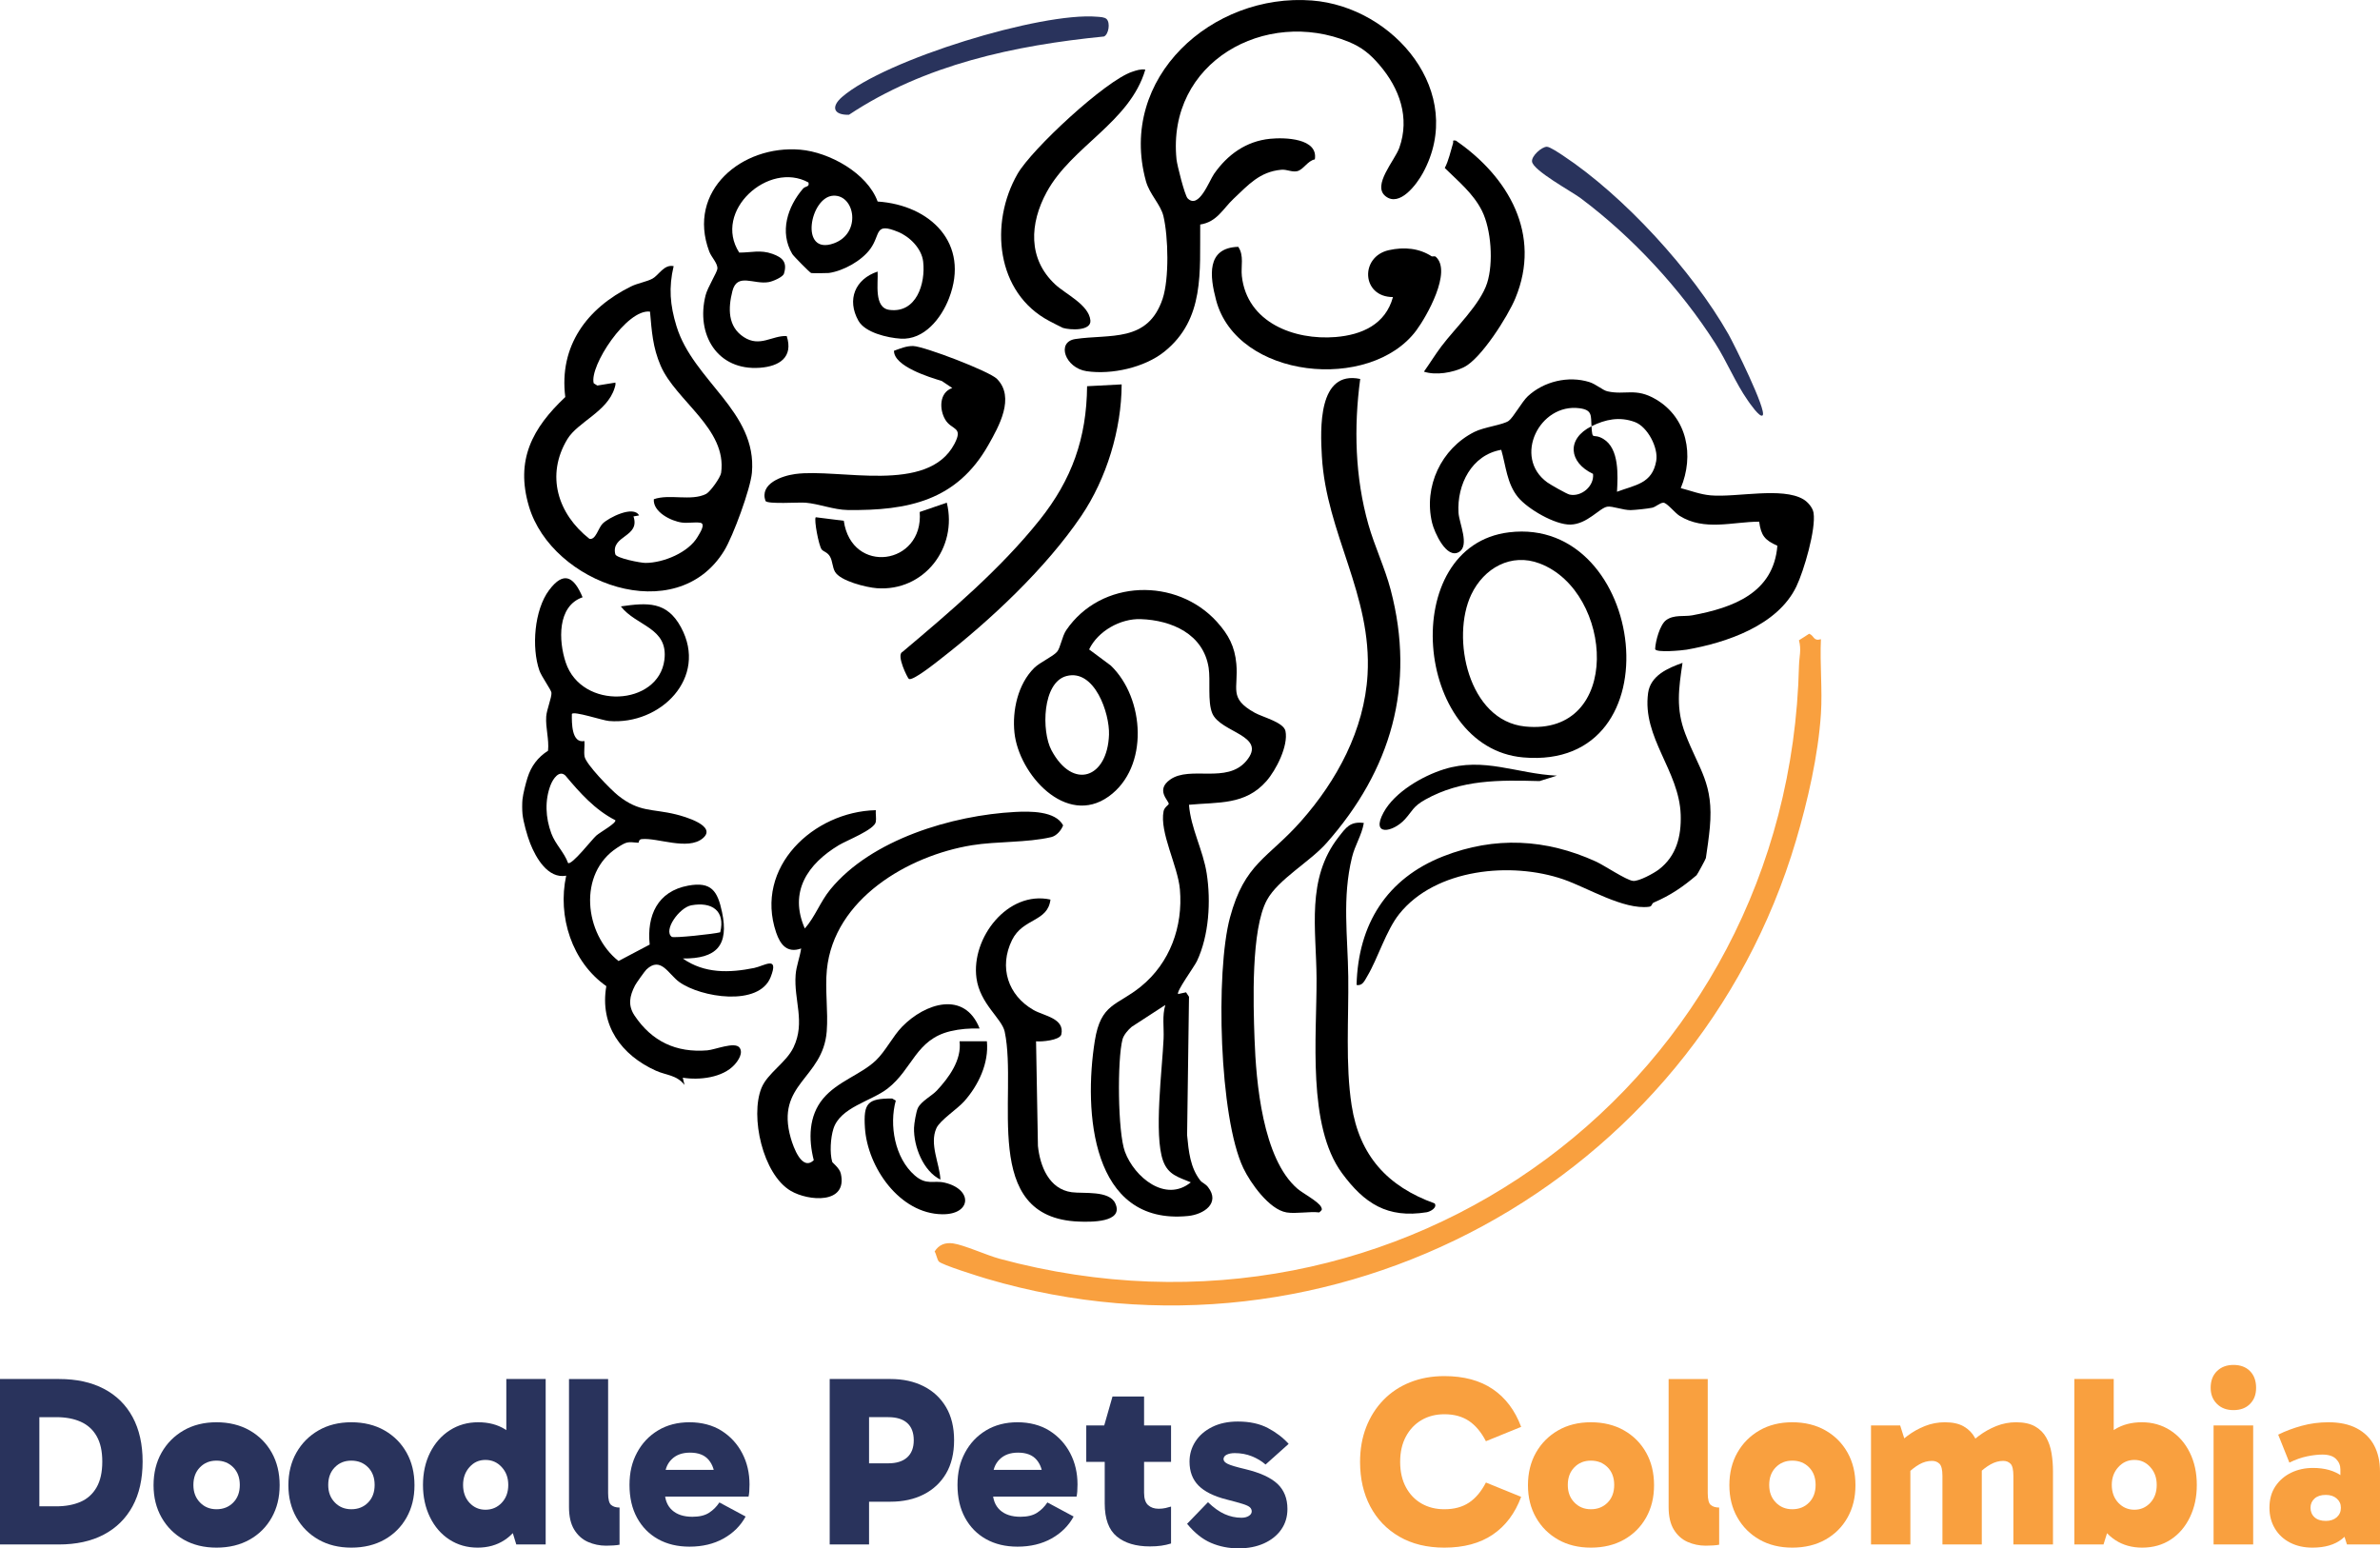 <?xml version="1.0" encoding="UTF-8"?>
<svg id="Layer_2" data-name="Layer 2" xmlns="http://www.w3.org/2000/svg" viewBox="0 0 979.6 637.28">
  <defs>
    <style>
      .cls-1 {
        fill: #f9a03f;
      }

      .cls-2 {
        fill: #29335c;
      }
    </style>
  </defs>
  <g id="Layer_1-2" data-name="Layer 1">
    <g>
      <path d="M215.06,328.98c.2-2.15,1.34-6.6,2.04-8.82,1.52-4.84,4.21-8.42,8.47-11.18.48-4.78-1.06-9.3-.75-14.07.19-2.86,2.27-7.72,2.16-9.78-.06-1.1-4.11-6.68-4.97-9.16-3.28-9.44-2.11-24.92,3.98-33.06s10.26-5.51,13.8,2.91c-10.53,3.66-9.88,18.01-6.95,26.81,6.57,19.79,38.2,17.95,40.62-1.02,1.7-13.37-11.55-13.81-17.92-22.03,11.01-1.58,18.94-2.13,24.75,8.59,11.26,20.79-8.5,40.32-29.62,38.58-2.68-.22-14.5-4.22-15.29-2.9-.05,3.67-.15,12.2,5.17,11.15.16,2.05-.27,4.31.04,6.32.51,3.19,10.87,13.76,13.85,16.12,8.79,6.98,13.87,5.32,23.74,7.74,3.45.84,17.22,4.74,11.06,9.86-6.17,5.13-18.64-.36-25.12.32-1.43.15-1.03,1.53-1.41,1.5-4.38-.37-4.58-.61-8.62,2.01-16.43,10.64-13.53,35.57.49,46.67l12.83-6.77c-1.23-11.93,3.2-21.92,15.83-24.26,9.58-1.77,12.11,2.23,13.94,10.86,2.91,13.69-2.15,19.27-16.15,19.13,8.93,6.26,19.18,5.96,29.38,3.9,4.15-.84,10.37-5.33,6.78,3.77-4.84,12.26-28.76,8.36-37.6,2.01-4.49-3.23-7.58-10.75-13.52-5.15-.67.63-4.22,5.64-4.69,6.55-2.25,4.37-3.02,8.22-.17,12.46,7.12,10.59,17.09,15.32,29.92,14.27,3.18-.26,11.2-3.65,13.2-1.18,1.72,2.16-.44,5.38-2.02,7.11-4.87,5.35-14.51,6.43-21.29,5.32l.74,2.99c-3.27-4.17-7.55-3.95-11.76-5.85-14.28-6.43-23.23-18.66-20.44-34.82-14.13-9.89-20.18-28.67-16.52-45.46-7.46,1.37-12.44-7.27-14.81-13.29-1.23-3.13-2.88-8.94-3.18-12.18-.16-1.7-.16-4.29,0-5.99ZM233.81,355.19c1.47,1.08,9.92-9.78,11.59-11.25s8.21-5.04,7.89-6.34c-8.37-4.25-14.65-11.31-20.57-18.39-2.59-2.46-5.13,1.46-6.05,3.78-2.53,6.44-2.12,13.59.24,19.99,1.68,4.57,5.3,7.76,6.9,12.22ZM284.57,372.6c-4.99.92-11.66,10.35-8.07,12.99.81.6,17.44-1.18,19.94-1.88,2.2-8.94-3.52-12.64-11.87-11.11Z"/>
      <path class="cls-1" d="M749.49,293.78c-1.12,17.11-5.43,35.85-10.29,52.25-41.73,140.69-191.1,222.13-333,180.3-3.02-.89-18.72-5.77-19.82-7.15-.7-.88-.99-2.98-1.69-4.09,1.74-2.79,4.36-3.78,7.59-3.33,4.54.64,13.83,4.89,19.17,6.33,165.64,44.78,325.04-73.16,329.01-244.19.08-3.44,1.07-6.55-.02-10.37l4.2-2.69c2.15.77,1.64,3.19,4.85,2.24-.48,10.07.65,20.72,0,30.71Z"/>
      <path d="M500.95,256.02c4.68,5.19,7.27,10,7.92,17.18.94,10.35-3.32,14.09,7.57,20.15,3.32,1.85,11.93,3.92,12.66,7.56,1.22,6.07-3.86,16.04-7.85,20.59-8.73,9.96-19.82,8.58-31.87,9.73.76,9.76,5.8,18.62,7.3,28.29,1.77,11.43.95,25.49-4.01,36.03-1.06,2.26-8.59,12.53-7.77,13.58l3.28-.71,1.21,1.83-.78,56.95c.64,6.64,1.25,13.4,5.54,18.81.58.73,2.02,1.23,3.06,2.56,5.18,6.65-1.76,11.27-8.19,11.91-40.01,4.01-43-43.19-38.4-72.07,2.49-15.59,9.09-14.36,18.9-22.31,12.02-9.74,17.45-24.71,16.13-40.04-.84-9.69-8.46-23.43-6.72-32.2.33-1.64,2.12-2.59,2.12-3,.02-1.38-5.55-5.67.6-10.01,8.25-5.82,23.28,1.87,31.32-7.65,8.92-10.57-10.64-11.56-14-19.61-2.01-4.83-.68-13.5-1.49-18.73-2.16-13.93-15.24-19.6-27.96-20.04-8.35-.29-17.62,4.91-21.24,12.47l8.91,6.63c14.01,13.43,15.86,41.88-.82,53.87-17.63,12.67-37.05-9.22-38.82-26.24-.96-9.17,1.43-20.02,8.15-26.66,2.32-2.29,7.61-4.62,9.35-6.59,1.46-1.66,2.03-6.3,3.81-8.93,14.35-21.07,45.46-21.8,62.1-3.36ZM438.98,278.24c-10.01,2.6-10.36,22.76-6.2,30.55,8.88,16.62,23.06,11.44,23.68-6.39.31-8.88-5.97-27.15-17.48-24.16ZM479.65,413.62l-13.85,9c-1.49,1.27-3.29,3.3-3.79,5.2-2.18,8.38-1.97,38.19,1.01,46.22,3.88,10.47,16.71,21.09,27.11,12.59-5.13-2.15-9.3-3.06-11.4-8.82-3.89-10.68-.33-37.88.2-50.31.2-4.64-.65-9.39.72-13.88Z"/>
      <path d="M529.5,499c-7.08-1.17-14.83-12.1-17.75-18.22-9.93-20.85-11.49-80.83-5.5-103.12,6.05-22.51,15.61-24.25,29.25-39.68,14.78-16.72,26.06-37.58,27.38-60.27,1.91-32.96-16.96-58.05-18.8-89.88-.66-11.36-1.64-35.53,15.78-31.86-2.68,19.92-2.13,40.52,3.37,59.92,2.53,8.92,6.77,17.77,9.15,26.8,10.39,39.41.14,74.3-26.38,104.28-6.9,7.8-19.84,14.88-24.52,23.43-6.62,12.07-5.63,42.88-5.12,57.11.63,17.91,3.32,49.37,17.66,61.74,2.2,1.9,8.6,5.24,9.74,7.5.67,1.33.12,1.41-.76,2.26-4.14-.48-9.55.65-13.49,0Z"/>
      <path d="M567.77,26.71c-3.76-4.37-7.14-7.22-12.61-9.47-34.29-14.13-74.96,8.31-70.91,48.39.24,2.34,3.39,14.81,4.58,16.01,4.62,4.64,8.81-7.12,10.89-10.1,5.5-7.88,13.16-13.43,23.04-14.42,6.12-.62,19.88-.21,18.42,8.48-3.02.56-4.74,4.36-7.36,4.87-2.24.44-4.11-.82-6.48-.6-8.9.82-13.59,6.28-19.59,11.92-4.41,4.15-6.83,9.57-13.75,10.62-.21,19.4,1.94,38.9-14.73,52.31-8.17,6.57-21.7,9.57-32.02,8.06-8.81-1.29-12.62-12.04-4.65-13.24,14.21-2.14,29.82,1.63,35.92-16.54,2.76-8.24,2.36-25.51.35-34.01-1.17-4.93-5.72-8.95-7.23-14.5C459.98,31.92,499.05-2.95,539.98.2c33.8,2.6,63.79,37.94,45.65,71.06-2.51,4.59-9.53,14.09-15.34,9.5-5.64-4.45,3.79-14.67,5.66-19.92,4.43-12.43.08-24.53-8.19-34.13Z"/>
      <path d="M691.77,200.9c4.15,1.06,8.01,2.62,12.38,2.99,10.62.9,29.4-3.55,38.11,1.62,1.84,1.09,3.85,3.42,4.19,5.55,1.07,6.72-3.98,23.9-7.06,30.31-7.71,16.06-28.67,23.12-45.16,26.02-1.72.3-12.7,1.36-12.98-.24.13-3.21,1.95-10.06,4.55-11.93,3.24-2.34,7.42-1.34,10.77-1.97,16.65-3.11,33.43-9.13,34.99-28.63-5.19-2.31-6.72-4.18-7.49-9.91-10.96.03-22.58,3.98-32.81-2.43-1.88-1.18-5.15-5.34-6.58-5.37s-3.12,1.73-4.68,2.07c-1.68.37-7.01.93-8.82.97-3.11.05-7.55-1.73-9.6-1.41-3.23.5-8.24,7.21-15.17,7.37-6.35.15-17.63-6.41-21.64-11.32-4.53-5.56-4.95-12.85-6.86-19.45-12.15,2.08-18.3,14.3-17.59,25.92.26,4.28,4.64,13.43.23,16.11-5.16,3.15-10.18-8.1-11.11-11.99-3.56-14.92,3.72-30.48,17.37-37.39,4.04-2.04,11.83-2.9,14.16-4.57,1.92-1.38,5.44-7.87,7.86-10.12,6.57-6.12,16.69-8.55,25.33-5.85,2.75.86,5.52,3.38,7.43,3.81,7.46,1.68,11.56-1.64,19.95,3.29,13.02,7.65,15.83,23.23,10.25,36.56ZM655.05,175.44c-.29-4.33.46-6.71-4.94-7.42-16.46-2.15-27.48,20.17-13.29,30.5,1.29.94,8.06,4.79,9.21,5.04,4.86,1.05,10.2-3.47,9.66-8.52-9.99-4.71-11.03-14.42-.64-19.6.43,6.37.46,2.55,4.89,5.22,6.63,4,5.96,15.08,5.61,21.74,7.56-2.85,14.51-3.3,16.15-12.7.95-5.44-3.59-14.07-8.79-16-6.33-2.34-12.17-1.1-17.86,1.74Z"/>
      <path d="M360.48,333.47c-.13,1.55.27,3.37-.02,4.86-.62,3.19-11.97,7.57-15.2,9.52-12.81,7.73-20.66,19.14-14,34.3,4.21-4.74,6.31-10.95,10.51-16.08,16.86-20.59,50.18-30.51,76.03-31.88,6-.32,16.63-.49,19.78,5.52-.78,2.06-2.72,4.33-4.92,4.84-10.03,2.34-22.35,1.67-32.63,3.34-26.36,4.3-56.77,22.18-59.69,51.2-.82,8.17.58,17.23-.06,25.4-1.55,19.66-21.23,21.41-14.8,43.94,1.08,3.77,4.62,13.7,9.46,9.09-2.19-8.63-2.14-18.16,3.83-25.33s15.59-9.88,21.73-15.73c4.01-3.82,6.96-9.94,10.82-13.9,9.42-9.66,25.67-15,31.89.77-4-.14-8.12.17-12.02,1.1-14.31,3.43-15.52,15.56-25.85,23.6-6.77,5.27-19.56,7.66-22.33,16.63-1.16,3.75-1.54,9.78-.48,13.54.12.42,3.02,2.51,3.55,4.83,2.89,12.72-13.35,11.39-20.61,7.11-11.53-6.79-16.78-30.63-12.06-42.32,2.47-6.12,10.18-10.41,13.21-16.76,4.97-10.44.06-19.41.86-29.85.28-3.66,1.76-7.21,2.27-10.83-5.72,2.05-8.58-1.54-10.29-6.57-9.1-26.9,15.41-49.77,41.02-50.35Z"/>
      <path d="M277.27,109.54c-2.09,8.82-1.48,16.05,1.16,24.68,6.91,22.63,33.25,35.11,31.06,60.31-.58,6.66-7.75,26.13-11.38,32.07-19.68,32.23-70.98,13.67-80.41-18.22-5.63-19.05,1.41-32.2,14.97-44.96-2.66-21.03,8.94-36.61,27.1-45.54,2.72-1.34,6.5-1.93,8.79-3.2,2.65-1.46,4.71-5.94,8.71-5.14ZM267.53,128.26c-9.56-1.23-25.05,22.53-23.16,29.49l1.48.93,7.44-1.21c.15.83-.1,1.5-.34,2.27-3.01,9.77-15.15,13.92-19.44,21.03-8.97,14.87-3.91,30.79,9.09,40.99,2.59.64,3.63-4.45,5.44-6.25,2.47-2.45,12.7-7.65,15-3.37l-2.3.41c2.89,8.59-9.41,7.74-7.48,15.57.4,1.63,10.39,3.57,12.4,3.57,7.39,0,17.76-4.29,21.51-10.79.8-1.39,3.52-5.4,1-5.76-2.3-.33-5.01.26-7.45-.06-4.55-.6-12.01-4.37-11.61-9.61,6.41-2.29,15.35.91,21.46-2.15,1.8-.9,5.98-6.8,6.25-8.73,2.5-18.15-18.64-29.54-24.91-44.1-3.27-7.6-3.64-14.12-4.37-22.23Z"/>
      <path d="M361.22,111.78c.3,4.71-1.64,14.89,4.84,15.76,11.13,1.49,14.96-10.86,13.91-19.88-.62-5.35-5.46-10.21-10.28-12.2-9.94-4.1-7.12,1-11.46,6.96-3.6,4.94-11.06,9.07-17.08,9.94-.64.09-6.93.13-7.28.02-.53-.17-7.21-6.9-7.76-7.82-5.4-9.07-1.93-19.53,4.39-26.89,1.02-1.19,2.8-.58,2.25-2.57-16.38-9-39.51,11.75-28.49,28.86,5,.03,8.68-1.26,13.68.53,4.2,1.51,6.16,3.46,4.74,8.11-.45,1.48-4.58,3.2-6.21,3.5-6.2,1.15-13.04-4.04-15.02,3.72-1.79,7.05-1.97,14.59,4.69,18.92s11.6-.7,17.67-.43c2.8,8.73-3.02,12.47-11.01,13.06-17.65,1.3-26.46-13.82-22.38-29.85.83-3.25,4.77-9.5,4.86-10.92.15-2.27-2.47-4.71-3.36-7.08-9.38-25.01,13.5-43.94,37.45-41.91,11.92,1.01,27.6,9.62,31.86,21.34,21.68,1.44,38.1,17.24,29.38,39.82-3.17,8.22-10.21,17.23-19.9,16.62-5.39-.34-14.62-2.47-17.38-7.36-4.89-8.69-1.37-17.18,7.9-20.26ZM342.98,80.54c-9.63.48-14.08,24.79.24,19.61,11.47-4.15,8.69-20.05-.24-19.61Z"/>
      <path d="M621.15,219.09c56.42-6.8,69.59,98.24,5.8,92.65-45.14-3.95-51.82-87.11-5.8-92.65ZM633.77,231.93c-11.81-4.5-23.01,1.88-28.2,12.78-8.41,17.69-1.3,51.9,22.13,54.3,40.25,4.12,36.56-55.47,6.07-67.08Z"/>
      <path d="M692.52,272.81c-1.58,10.59-2.8,18.92,1.14,29.2,5.74,14.99,11.74,20.43,10.1,38.57-.31,3.46-1.1,9.26-1.63,12.59-.06.4-3.52,6.8-3.83,7.06-5.6,4.77-10.65,8.25-17.59,11.23-1.03.44-.56,1.59-2.01,1.76-10.53,1.3-25.24-7.85-35.25-11.3-21.37-7.37-52.55-4.45-67.5,14.23-5.47,6.84-8.8,18.3-13.23,25.72-1.05,1.75-1.92,4.03-4.36,3.51.63-24.93,12.39-43.85,35.79-52.98,21.13-8.25,42.15-7.17,62.66,2.17,3.58,1.63,12.35,7.59,15.27,7.99,2.37.32,8.7-3.16,10.72-4.71,7.24-5.56,9.25-13.67,8.97-22.48-.58-18.17-15.91-31.78-13.42-50.12.97-7.17,8.07-10.27,14.17-12.42Z"/>
      <path d="M561.35,338.72c-.89,5.16-3.62,8.98-4.89,14.2-4.07,16.68-1.73,32.36-1.52,49.08.21,17.02-1.21,36.23,1.39,52.96,3.22,20.67,14.69,33.34,34.18,40.36,1.17,1.75-1.83,3.39-3.34,3.63-16.16,2.58-25.62-3.62-34.8-16.08-14.41-19.56-10.37-56.41-10.48-80.15-.1-20.21-4.38-41.02,9.1-58.25,3-3.83,4.69-6.49,10.35-5.75Z"/>
      <path d="M432.37,370.24c-1.11,9.31-11.31,7.53-15.81,16.65-5.5,11.16-1.7,22.81,8.89,28.84,4.27,2.43,12.94,3.38,11.37,10.12-.82,2.34-8.03,2.97-10.38,2.74l.77,43.06c.86,8.28,4.54,17.78,13.92,19.05,4.84.65,15.43-.84,17.92,4.58,3.71,8.07-10.55,7.67-15.02,7.5-40.89-1.56-24.95-51.8-30.49-78.13-1.16-5.49-10.19-11.41-11.63-22.08-2.24-16.56,12.9-36.17,30.47-32.32Z"/>
      <path d="M573.35,122.27c-12.95,0-13.72-16.62-1.7-19.31,6.34-1.41,12.49-.8,17.62,2.54.31.2,1.19-.26,1.71.2,6.74,6.07-3.78,24.57-8.02,30.28-18.96,25.5-73.87,20.02-82.43-12.49-2.54-9.65-4.14-21.51,9.13-21.9,2.47,3.6,1.04,8.06,1.48,12.04,2.12,19.11,21.52,26.48,38.58,25.09,10.89-.89,20.57-5.24,23.62-16.46Z"/>
      <path d="M391.95,159.7l-4.34-2.91c-5.06-1.51-19.71-6.01-19.65-12.42,2.54-.91,5.09-2.01,7.88-1.95,4.53.11,31.41,10.39,34.5,13.52,7.56,7.64.81,19.54-3.54,27.22-12.96,22.89-32.96,27.07-57.92,26.75-5.64-.07-11.76-2.54-17.29-3.01-2.86-.24-15.53.71-16.52-.71-2.49-7.13,6.74-10.34,12.23-11.09,17.99-2.45,54.57,8.48,65.54-12.4,3.8-7.23-1.12-5.5-3.78-10-2.52-4.27-2.48-11.16,2.88-13Z"/>
      <path d="M461.67,158.21c-.06,18.58-6.23,38.8-16.63,54.16-14.58,21.54-37.43,42.96-57.97,58.91-1.94,1.51-11.39,9.08-12.98,8.16-.52-.3-5.28-9.85-2.7-11.08,19.7-16.58,40.42-34.18,56.54-54.37,13.21-16.55,19.33-33.62,19.51-55.03l14.25-.75Z"/>
      <path d="M471.41,28.65c-6.4,21.76-30.3,31.48-40.6,50.42-7.01,12.88-7.82,27.42,3.48,37.97,4.33,4.05,13.83,8.35,14.51,14.78.48,4.51-8.42,4.04-11.32,3.13-.31-.1-4.64-2.33-5.56-2.82-22-11.57-24.72-40.32-13.11-60.55,5.87-10.23,36.19-38.37,47.14-42.02,1.82-.61,3.47-1.19,5.45-.91Z"/>
      <path d="M586.09,152.96c2.42-3.4,4.67-7.08,7.18-10.41,5.72-7.6,16.01-17.22,18.84-26.11,2.62-8.25,1.7-21.98-2.13-29.66-3.58-7.17-9.77-12.15-15.31-17.63,1.66-3.26,2.34-6.75,3.4-10.2.25-.83-.52-1.34,1.13-1.09,21.67,14.9,35.45,38.61,24.51,64.92-3.08,7.42-14.06,24.82-21.12,28.33-4.58,2.28-11.6,3.48-16.49,1.86Z"/>
      <path class="cls-2" d="M725.5,170.95c-1.11,1.25-5.63-5.43-6.16-6.19-4.98-7.11-8.54-15.91-13.31-23.4-14.28-22.43-34.23-43.95-55.53-59.85-3.62-2.7-19.48-11.31-19.92-15.01-.28-2.32,4.01-6.11,6.11-6.1,1.25,0,5.28,2.73,6.6,3.6,25.1,16.61,53.25,47.4,68.1,73.51,2.27,3.99,15.89,31.45,14.11,33.45Z"/>
      <path class="cls-2" d="M455.48,7.85c1.58,1.57.84,6.3-1.08,7.17-36.8,3.65-73.85,11.55-104.97,32.22-6.27.16-7.59-3.21-2.81-7.35,17.75-15.37,81.89-35,104.95-33,1.17.1,3.07.12,3.91.96Z"/>
      <path d="M389.7,206.9c4.54,18.55-9.39,36.66-28.84,35.19-4.3-.32-15.03-2.96-17.19-6.78-1.09-1.93-.95-4.29-2.03-6.21-1.02-1.82-2.7-2.05-3.43-2.94-1.2-1.47-3.25-12.33-2.46-13.27l11.55,1.45c3.19,22.47,32.93,18.29,31.25-3.62l11.16-3.83Z"/>
      <path d="M376.48,483.76c4.87,4.25,7.72,1.92,12.33,3,11.69,2.74,11.1,13.13-.94,13.01-17.6-.17-30.84-19.39-31.87-35.61-.65-10.23,1.12-12.04,11.19-12.04l1.51.86c-2.78,10.1-.41,23.63,7.78,30.78Z"/>
      <path d="M406.2,428.59c.88,8.98-3.5,18.16-9.36,24.72-2.82,3.17-9.96,7.77-11.43,11.05-2.95,6.6,1.34,14.5,1.67,21.15-7.08-3.48-11.07-13.66-10.87-21.32.04-1.69.88-6.74,1.6-8.18,1.45-2.86,5.73-4.95,7.81-7.18,4.98-5.33,10.26-12.59,9.34-20.25h11.24Z"/>
      <path d="M640.8,319.25l-7.12,2.23c-16.61-.44-32.18-.69-47.07,7.64-5.06,2.83-5.21,4.64-8.37,8.11-4.91,5.38-14.13,7.09-8.79-2.79,4.54-8.41,16-15.04,24.89-17.82,16.5-5.15,29.94,1.86,46.47,2.63Z"/>
    </g>
    <g>
      <path class="cls-2" d="M0,635.68v-68.1h24.3c7.2,0,13.37,1.35,18.5,4.05,5.13,2.7,9.07,6.58,11.8,11.65,2.73,5.07,4.1,11.17,4.1,18.3s-1.38,13.33-4.15,18.4c-2.77,5.07-6.72,8.95-11.85,11.65-5.13,2.7-11.3,4.05-18.5,4.05H0ZM16.2,626.68l-6.7-6.7h13.6c3.87,0,7.22-.62,10.05-1.85,2.83-1.23,5.03-3.22,6.6-5.95,1.57-2.73,2.35-6.27,2.35-10.6s-.77-7.75-2.3-10.45c-1.53-2.7-3.72-4.68-6.55-5.95-2.83-1.27-6.18-1.9-10.05-1.9h-14.4l7.4-4.5v47.9Z"/>
      <path class="cls-2" d="M89.1,636.98c-5.13,0-9.63-1.1-13.5-3.3-3.87-2.2-6.9-5.23-9.1-9.1-2.2-3.87-3.3-8.3-3.3-13.3s1.1-9.53,3.3-13.4c2.2-3.87,5.23-6.92,9.1-9.15,3.87-2.23,8.37-3.35,13.5-3.35s9.75,1.12,13.65,3.35c3.9,2.23,6.93,5.28,9.1,9.15,2.17,3.87,3.25,8.33,3.25,13.4s-1.08,9.43-3.25,13.3c-2.17,3.87-5.2,6.9-9.1,9.1-3.9,2.2-8.45,3.3-13.65,3.3ZM89.1,621.18c2.8,0,5.1-.92,6.9-2.75,1.8-1.83,2.7-4.25,2.7-7.25s-.9-5.42-2.7-7.25c-1.8-1.83-4.1-2.75-6.9-2.75s-5,.92-6.8,2.75c-1.8,1.83-2.7,4.25-2.7,7.25s.9,5.33,2.7,7.2c1.8,1.87,4.07,2.8,6.8,2.8Z"/>
      <path class="cls-2" d="M144.6,636.98c-5.13,0-9.63-1.1-13.5-3.3-3.87-2.2-6.9-5.23-9.1-9.1-2.2-3.87-3.3-8.3-3.3-13.3s1.1-9.53,3.3-13.4c2.2-3.87,5.23-6.92,9.1-9.15,3.87-2.23,8.37-3.35,13.5-3.35s9.75,1.12,13.65,3.35c3.9,2.23,6.93,5.28,9.1,9.15,2.17,3.87,3.25,8.33,3.25,13.4s-1.08,9.43-3.25,13.3c-2.17,3.87-5.2,6.9-9.1,9.1-3.9,2.2-8.45,3.3-13.65,3.3ZM144.6,621.18c2.8,0,5.1-.92,6.9-2.75,1.8-1.83,2.7-4.25,2.7-7.25s-.9-5.42-2.7-7.25c-1.8-1.83-4.1-2.75-6.9-2.75s-5,.92-6.8,2.75c-1.8,1.83-2.7,4.25-2.7,7.25s.9,5.33,2.7,7.2c1.8,1.87,4.07,2.8,6.8,2.8Z"/>
      <path class="cls-2" d="M196.6,636.98c-4.33,0-8.2-1.1-11.6-3.3-3.4-2.2-6.07-5.27-8-9.2-1.93-3.93-2.9-8.37-2.9-13.3s.98-9.45,2.95-13.35c1.97-3.9,4.67-6.95,8.1-9.15,3.43-2.2,7.32-3.3,11.65-3.3s7.97.97,11.1,2.9c3.13,1.93,5.57,4.82,7.3,8.65,1.73,3.83,2.6,8.58,2.6,14.25,0,5.33-.9,9.93-2.7,13.8-1.8,3.87-4.28,6.83-7.45,8.9-3.17,2.07-6.85,3.1-11.05,3.1ZM199.8,621.38c2.67,0,4.9-.95,6.7-2.85,1.8-1.9,2.7-4.35,2.7-7.35s-.9-5.38-2.7-7.35c-1.8-1.97-4.03-2.95-6.7-2.95s-4.78.98-6.55,2.95c-1.77,1.97-2.65,4.42-2.65,7.35s.88,5.45,2.65,7.35c1.77,1.9,3.95,2.85,6.55,2.85ZM212.5,635.68l-4.1-13.4h.9v-21.1h-.9v-33.6h16.2v68.1h-12.1Z"/>
      <path class="cls-2" d="M249.5,636.18c-2.67,0-5.17-.52-7.5-1.55-2.33-1.03-4.22-2.72-5.65-5.05-1.43-2.33-2.15-5.43-2.15-9.3v-52.7h16.1v47c0,2.53.42,4.15,1.25,4.85.83.7,1.98,1.05,3.45,1.05v15.3c-.6.13-1.45.23-2.55.3-1.1.07-2.08.1-2.95.1Z"/>
      <path class="cls-2" d="M283.8,636.58c-4.93,0-9.25-1.03-12.95-3.1-3.7-2.07-6.58-5-8.65-8.8-2.07-3.8-3.1-8.3-3.1-13.5s1.03-9.43,3.1-13.3c2.07-3.87,4.95-6.92,8.65-9.15,3.7-2.23,8.02-3.35,12.95-3.35s9.53,1.17,13.2,3.5c3.67,2.33,6.5,5.42,8.5,9.25,2,3.83,3,8.12,3,12.85,0,1.07-.03,2.03-.1,2.9-.07.87-.17,1.57-.3,2.1h-36.9v-11h24.4l-1.4,3.6c0-3.13-.83-5.7-2.5-7.7-1.67-2-4.23-3-7.7-3-3.2,0-5.73.93-7.6,2.8s-2.8,4.37-2.8,7.5v5.5c0,3.4,1,6.02,3,7.85,2,1.83,4.8,2.75,8.4,2.75,2.87,0,5.15-.55,6.85-1.65,1.7-1.1,3.12-2.52,4.25-4.25l10.8,5.8c-2.07,3.8-5.1,6.82-9.1,9.05-4,2.23-8.67,3.35-14,3.35Z"/>
      <path class="cls-2" d="M354,602.28h11.6c3.4,0,6-.82,7.8-2.45,1.8-1.63,2.7-3.98,2.7-7.05s-.9-5.5-2.7-7.1-4.4-2.4-7.8-2.4h-11.7l3.8-3.5v55.9h-16.2v-68.1h25c5.2,0,9.77,1,13.7,3,3.93,2,7,4.87,9.2,8.6,2.2,3.73,3.3,8.27,3.3,13.6s-1.1,9.97-3.3,13.7c-2.2,3.73-5.27,6.6-9.2,8.6-3.93,2-8.5,3-13.7,3h-12.5v-15.8Z"/>
      <path class="cls-2" d="M418.8,636.58c-4.93,0-9.25-1.03-12.95-3.1-3.7-2.07-6.58-5-8.65-8.8-2.07-3.8-3.1-8.3-3.1-13.5s1.03-9.43,3.1-13.3c2.07-3.87,4.95-6.92,8.65-9.15,3.7-2.23,8.02-3.35,12.95-3.35s9.53,1.17,13.2,3.5c3.67,2.33,6.5,5.42,8.5,9.25,2,3.83,3,8.12,3,12.85,0,1.07-.03,2.03-.1,2.9-.07.87-.17,1.57-.3,2.1h-36.9v-11h24.4l-1.4,3.6c0-3.13-.83-5.7-2.5-7.7-1.67-2-4.23-3-7.7-3-3.2,0-5.73.93-7.6,2.8s-2.8,4.37-2.8,7.5v5.5c0,3.4,1,6.02,3,7.85,2,1.83,4.8,2.75,8.4,2.75,2.87,0,5.15-.55,6.85-1.65,1.7-1.1,3.12-2.52,4.25-4.25l10.8,5.8c-2.07,3.8-5.1,6.82-9.1,9.05-4,2.23-8.67,3.35-14,3.35Z"/>
      <path class="cls-2" d="M447.1,601.68v-15h34.9v15h-34.9ZM473.3,636.48c-5.8,0-10.35-1.37-13.65-4.1-3.3-2.73-4.95-7.27-4.95-13.6v-31.5l-.2-.6,3.4-11.9h13v39.6c0,2.4.55,4.1,1.65,5.1s2.55,1.5,4.35,1.5c1,0,1.95-.1,2.85-.3.9-.2,1.65-.4,2.25-.6v15.2c-1.27.4-2.6.7-4,.9-1.4.2-2.97.3-4.7.3Z"/>
      <path class="cls-2" d="M509.8,637.28c-4.07,0-7.85-.75-11.35-2.25s-6.79-4.12-9.85-7.85l8.6-8.9c2.33,2.27,4.62,3.9,6.85,4.9,2.23,1,4.55,1.5,6.95,1.5,1.2,0,2.2-.25,3-.75s1.2-1.12,1.2-1.85c0-.67-.25-1.23-.75-1.7-.5-.47-1.5-.93-3-1.4-1.5-.47-3.68-1.07-6.55-1.8-5.27-1.33-9.13-3.25-11.6-5.75-2.47-2.5-3.7-5.78-3.7-9.85,0-3,.8-5.75,2.4-8.25,1.6-2.5,3.9-4.5,6.9-6s6.53-2.25,10.6-2.25c4.87,0,9,.9,12.4,2.7,3.4,1.8,6.23,3.97,8.5,6.5l-9.5,8.5c-1.6-1.4-3.48-2.53-5.65-3.4-2.17-.87-4.52-1.3-7.05-1.3-1.33,0-2.43.22-3.3.65-.87.43-1.3,1.05-1.3,1.85,0,.73.58,1.38,1.75,1.95,1.17.57,3.58,1.29,7.25,2.15,6.07,1.47,10.47,3.48,13.2,6.05,2.73,2.57,4.1,6.02,4.1,10.35,0,3.2-.85,6.02-2.55,8.45-1.7,2.43-4.07,4.33-7.1,5.7-3.03,1.37-6.52,2.05-10.45,2.05Z"/>
      <path class="cls-1" d="M594.5,636.98c-7.13,0-13.3-1.5-18.5-4.5s-9.2-7.15-12-12.45c-2.8-5.3-4.2-11.42-4.2-18.35,0-5.2.83-9.95,2.5-14.25,1.67-4.3,4.03-8.03,7.1-11.2,3.07-3.17,6.73-5.6,11-7.3,4.27-1.7,8.96-2.55,14.1-2.55,8,0,14.63,1.78,19.9,5.35,5.27,3.57,9.17,8.75,11.7,15.55l-14.5,5.9c-1.93-3.73-4.27-6.52-7-8.35-2.73-1.83-6.1-2.75-10.1-2.75-3.53,0-6.67.8-9.4,2.4-2.73,1.6-4.88,3.87-6.45,6.8-1.57,2.93-2.35,6.4-2.35,10.4s.78,7.47,2.35,10.4c1.57,2.93,3.71,5.18,6.45,6.75,2.73,1.57,5.87,2.35,9.4,2.35,4,0,7.37-.9,10.1-2.7,2.73-1.8,5.07-4.57,7-8.3l14.5,5.9c-2.53,6.8-6.43,11.98-11.7,15.55-5.27,3.57-11.9,5.35-19.9,5.35Z"/>
      <path class="cls-1" d="M654.8,636.98c-5.13,0-9.63-1.1-13.5-3.3-3.87-2.2-6.9-5.23-9.1-9.1-2.2-3.87-3.3-8.3-3.3-13.3s1.1-9.53,3.3-13.4c2.2-3.87,5.23-6.92,9.1-9.15,3.87-2.23,8.37-3.35,13.5-3.35s9.75,1.12,13.65,3.35c3.9,2.23,6.93,5.28,9.1,9.15,2.17,3.87,3.25,8.33,3.25,13.4s-1.08,9.43-3.25,13.3c-2.17,3.87-5.2,6.9-9.1,9.1-3.9,2.2-8.45,3.3-13.65,3.3ZM654.8,621.18c2.8,0,5.1-.92,6.9-2.75,1.8-1.83,2.7-4.25,2.7-7.25s-.9-5.42-2.7-7.25c-1.8-1.83-4.1-2.75-6.9-2.75s-5,.92-6.8,2.75c-1.8,1.83-2.7,4.25-2.7,7.25s.9,5.33,2.7,7.2c1.8,1.87,4.07,2.8,6.8,2.8Z"/>
      <path class="cls-1" d="M702.1,636.18c-2.67,0-5.17-.52-7.5-1.55-2.33-1.03-4.22-2.72-5.65-5.05-1.43-2.33-2.15-5.43-2.15-9.3v-52.7h16.1v47c0,2.53.42,4.15,1.25,4.85.83.7,1.98,1.05,3.45,1.05v15.3c-.6.13-1.45.23-2.55.3-1.1.07-2.08.1-2.95.1Z"/>
      <path class="cls-1" d="M737.7,636.98c-5.13,0-9.63-1.1-13.5-3.3-3.87-2.2-6.9-5.23-9.1-9.1-2.2-3.87-3.3-8.3-3.3-13.3s1.1-9.53,3.3-13.4c2.2-3.87,5.23-6.92,9.1-9.15,3.87-2.23,8.37-3.35,13.5-3.35s9.75,1.12,13.65,3.35c3.9,2.23,6.93,5.28,9.1,9.15,2.17,3.87,3.25,8.33,3.25,13.4s-1.08,9.43-3.25,13.3c-2.17,3.87-5.2,6.9-9.1,9.1-3.9,2.2-8.45,3.3-13.65,3.3ZM737.7,621.18c2.8,0,5.1-.92,6.9-2.75,1.8-1.83,2.7-4.25,2.7-7.25s-.9-5.42-2.7-7.25c-1.8-1.83-4.1-2.75-6.9-2.75s-5,.92-6.8,2.75c-1.8,1.83-2.7,4.25-2.7,7.25s.9,5.33,2.7,7.2c1.8,1.87,4.07,2.8,6.8,2.8Z"/>
      <path class="cls-1" d="M770.1,635.68v-49h12l3.2,10.1-5.9-.6c1.67-1.87,3.58-3.62,5.75-5.25,2.17-1.63,4.55-2.97,7.15-4,2.6-1.03,5.33-1.55,8.2-1.55,3.2,0,5.78.57,7.75,1.7,1.97,1.13,3.48,2.65,4.55,4.55,1.07,1.9,1.82,4.05,2.25,6.45.43,2.4.65,4.9.65,7.5v30.1h-16.2v-28.2c0-2.53-.4-4.2-1.2-5s-1.83-1.2-3.1-1.2c-1.8,0-3.55.48-5.25,1.45-1.7.97-3.42,2.32-5.15,4.05l-3.5-8.1h5v37h-16.2ZM828.7,635.68v-28.2c0-2.53-.38-4.2-1.15-5-.77-.8-1.78-1.2-3.05-1.2-1.73,0-3.47.48-5.2,1.45-1.73.97-3.47,2.32-5.2,4.05l-5.3-10.6c1.67-1.87,3.58-3.62,5.75-5.25,2.17-1.63,4.55-2.97,7.15-4,2.6-1.03,5.3-1.55,8.1-1.55,3.2,0,5.8.57,7.8,1.7,2,1.13,3.53,2.65,4.6,4.55,1.07,1.9,1.8,4.05,2.2,6.45.4,2.4.6,4.9.6,7.5v30.1h-16.3Z"/>
      <path class="cls-1" d="M853.8,635.68v-68.1h16.2v33.6h-.9v21.1h.9l-4.2,13.4h-12ZM881.7,636.98c-4.2,0-7.88-1.03-11.05-3.1-3.17-2.07-5.63-5.03-7.4-8.9-1.77-3.87-2.65-8.47-2.65-13.8,0-5.67.87-10.42,2.6-14.25,1.73-3.83,4.17-6.72,7.3-8.65,3.13-1.93,6.83-2.9,11.1-2.9s8.22,1.1,11.65,3.3c3.43,2.2,6.12,5.25,8.05,9.15,1.93,3.9,2.9,8.35,2.9,13.35s-.95,9.37-2.85,13.3c-1.9,3.93-4.53,7-7.9,9.2-3.37,2.2-7.28,3.3-11.75,3.3ZM878.5,621.38c2.6,0,4.78-.95,6.55-2.85,1.77-1.9,2.65-4.35,2.65-7.35s-.88-5.38-2.65-7.35c-1.77-1.97-3.95-2.95-6.55-2.95s-4.8.98-6.6,2.95c-1.8,1.97-2.7,4.42-2.7,7.35s.9,5.45,2.7,7.35c1.8,1.9,4,2.85,6.6,2.85Z"/>
      <path class="cls-1" d="M909.9,571.18c0-2.87.87-5.15,2.6-6.85,1.73-1.7,4-2.55,6.8-2.55s5.13.85,6.8,2.55c1.67,1.7,2.5,3.98,2.5,6.85s-.83,4.95-2.5,6.65c-1.67,1.7-3.93,2.55-6.8,2.55s-5.07-.85-6.8-2.55c-1.73-1.7-2.6-3.92-2.6-6.65ZM927.4,635.68h-16.3v-49h16.3v49Z"/>
      <path class="cls-1" d="M951.8,636.98c-3.47,0-6.53-.68-9.2-2.05-2.67-1.37-4.75-3.3-6.25-5.8s-2.25-5.35-2.25-8.55c0-3.47.82-6.42,2.45-8.85,1.63-2.43,3.8-4.3,6.5-5.6,2.7-1.3,5.68-1.95,8.95-1.95,4.87,0,8.83,1.12,11.9,3.35,3.07,2.23,5.07,5.52,6,9.85l-6.6-1.5v-11.1c0-1.67-.6-3.1-1.8-4.3s-3.07-1.8-5.6-1.8c-1.8,0-3.87.23-6.2.7-2.33.47-4.8,1.33-7.4,2.6l-4.6-11.5c2.93-1.47,6.17-2.68,9.7-3.65,3.53-.97,7.2-1.45,11-1.45,4.6,0,8.48.83,11.65,2.5,3.17,1.67,5.55,4.02,7.15,7.05,1.6,3.03,2.4,6.62,2.4,10.75v30h-13.6l-3.1-9.7,7-2.2c-1,4.07-2.98,7.29-5.95,9.65-2.97,2.37-7.02,3.55-12.15,3.55ZM957.3,625.98c1.87,0,3.37-.5,4.5-1.5,1.13-1,1.7-2.3,1.7-3.9s-.57-2.8-1.7-3.8c-1.13-1-2.63-1.5-4.5-1.5-2,0-3.55.5-4.65,1.5-1.1,1-1.65,2.27-1.65,3.8s.55,2.9,1.65,3.9c1.1,1,2.65,1.5,4.65,1.5Z"/>
    </g>
  </g>
</svg>